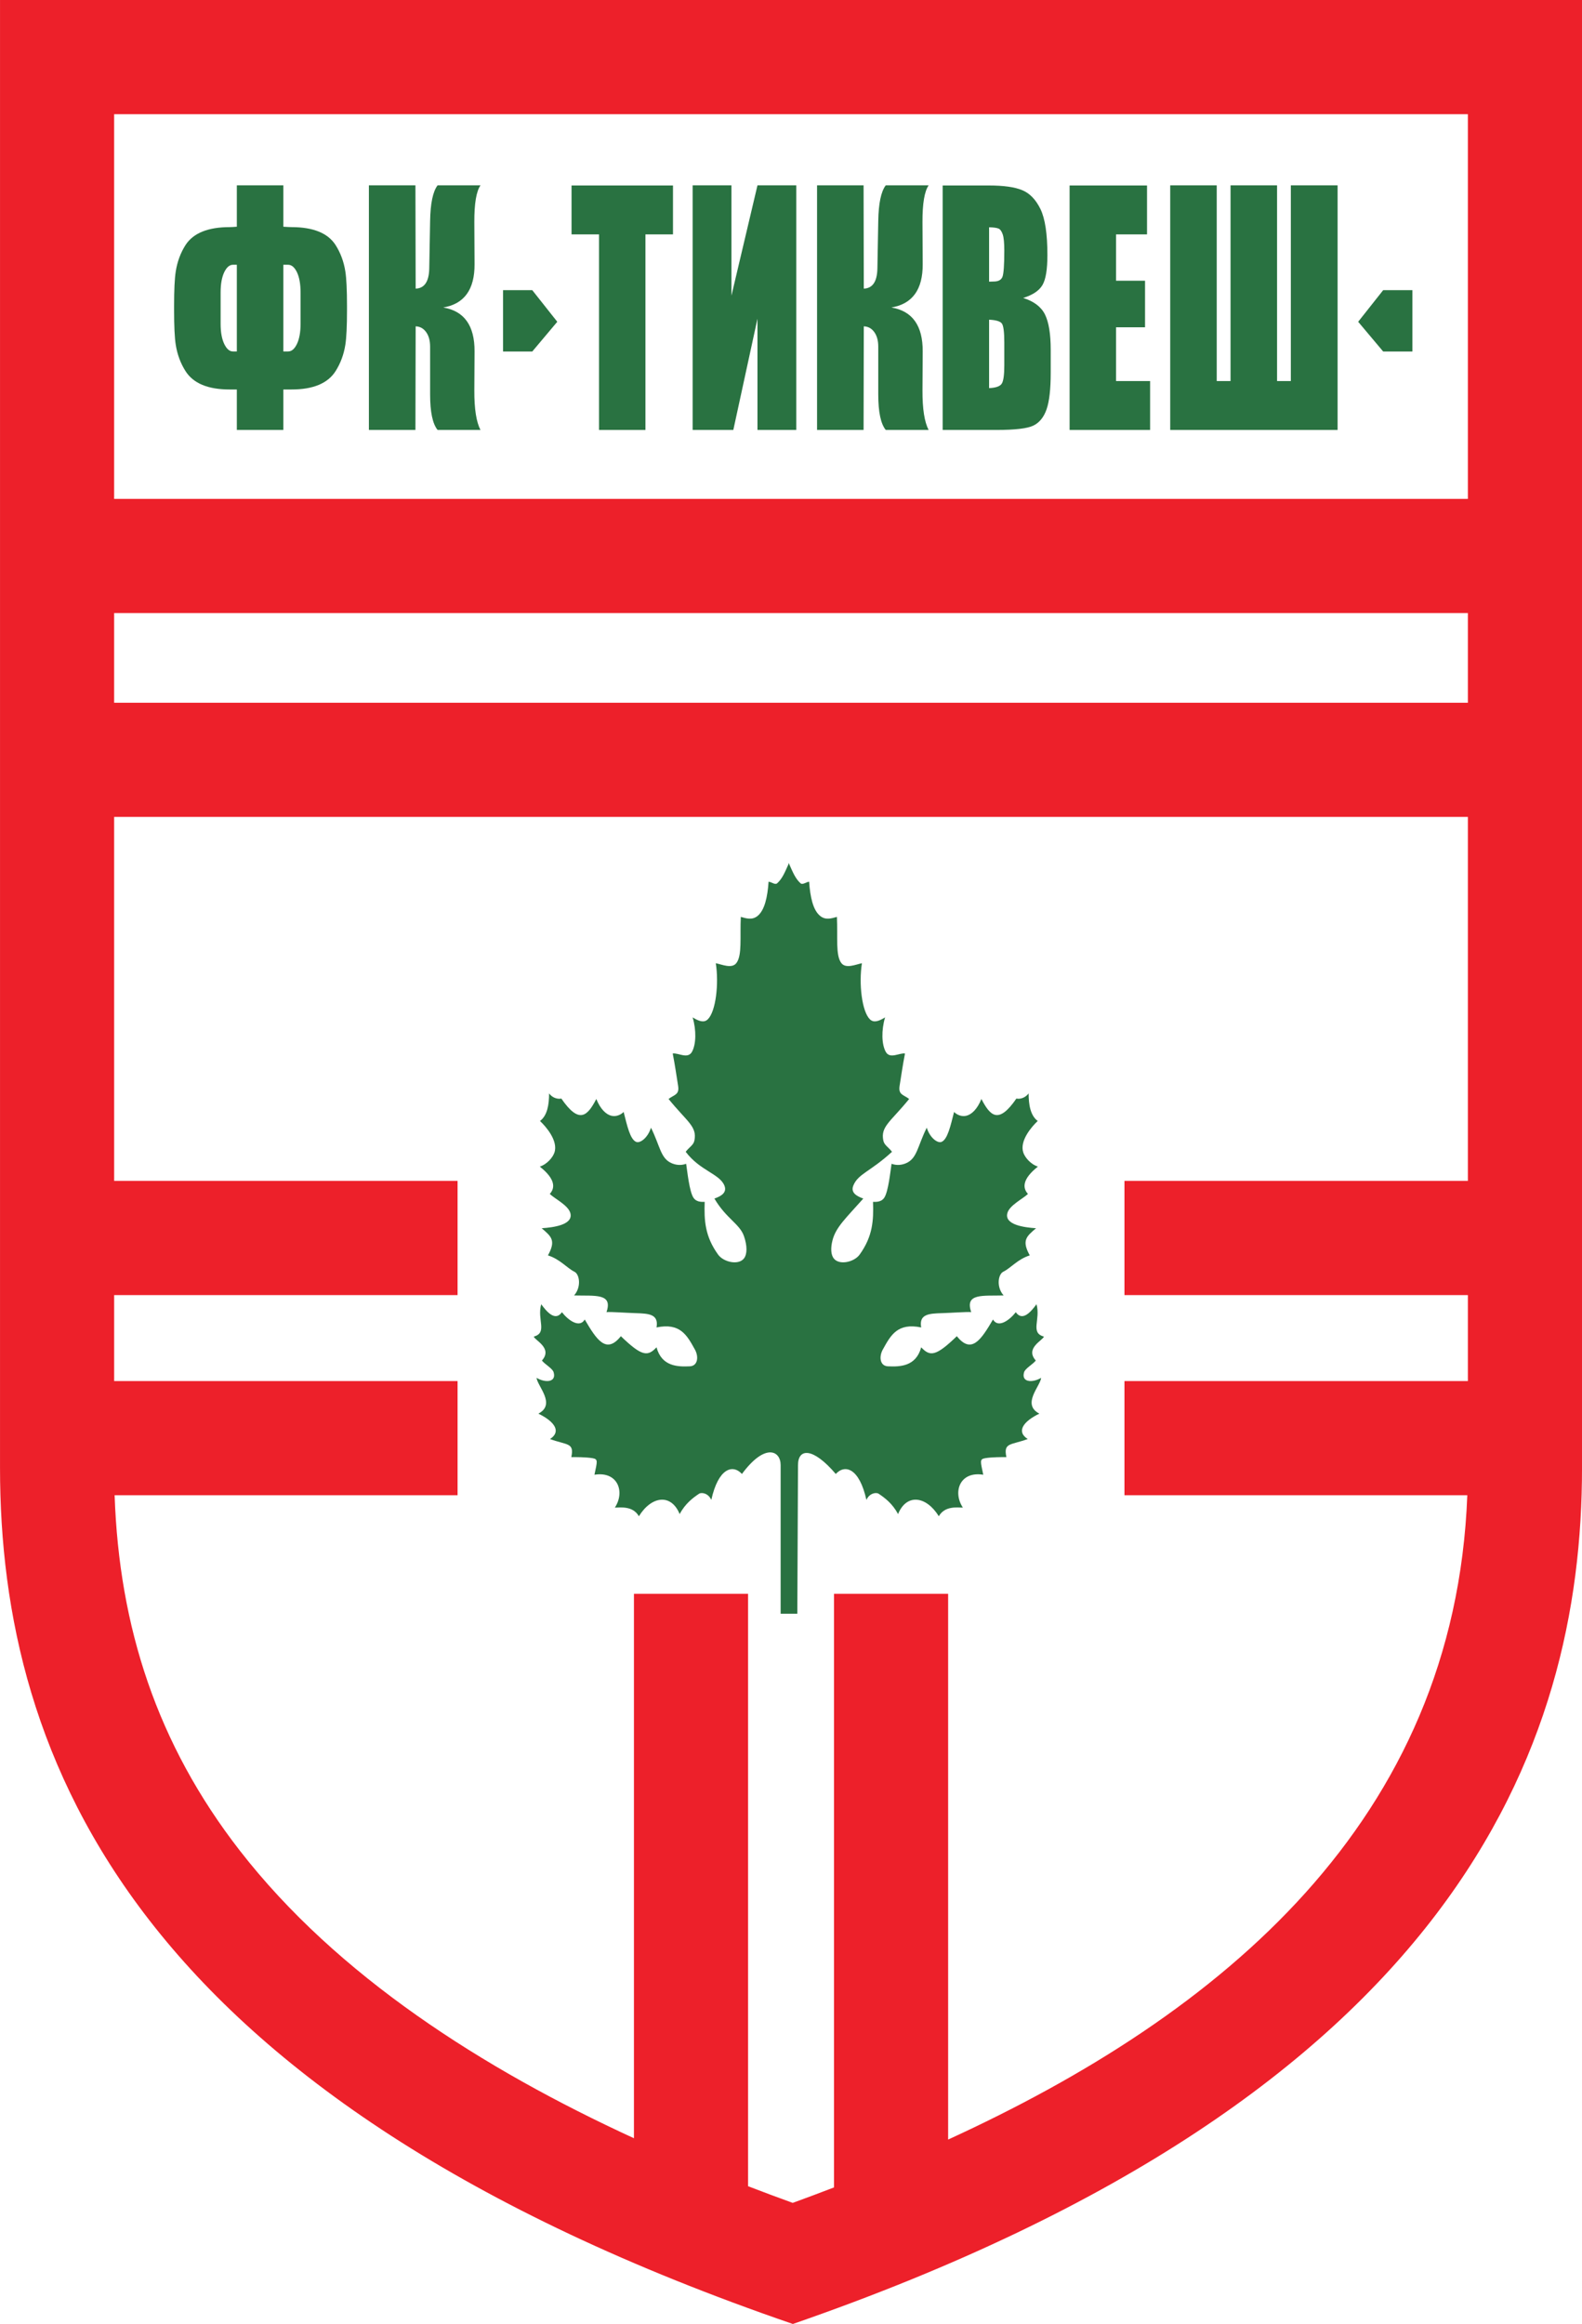 <svg xmlns="http://www.w3.org/2000/svg" xmlns:xlink="http://www.w3.org/1999/xlink" viewBox="104.59 14.59 386.09 566.93" version="1.1">
<g id="surface1">
<path style=" stroke:none;fill-rule:evenodd;fill:rgb(92.899%,12.5%,16.499%);fill-opacity:1;" d="M 104.594 14.59 L 490.684 14.59 L 490.684 372.652 C 490.684 440.57 460.02 525.461 298.09 581.52 C 137.438 526.363 104.594 443.844 104.594 372.652 Z M 308.133 548.207 L 308.133 403.395 L 335.984 403.395 L 335.984 536.531 C 402.734 505.945 459.656 458.879 462.688 379.344 L 379.016 379.344 L 379.016 351.492 L 462.828 351.492 L 462.828 330.52 L 379.016 330.52 L 379.016 302.664 L 462.828 302.664 L 462.828 213.879 L 132.445 213.879 L 132.449 302.664 L 216.262 302.664 L 216.262 330.52 L 132.449 330.52 L 132.449 351.492 L 216.262 351.492 L 216.262 379.344 L 132.562 379.344 C 133.668 411.488 142.902 440.02 163.094 466.012 C 186.883 496.637 222.52 519.309 259.305 536.207 L 259.305 403.402 L 287.16 403.402 L 287.16 547.914 C 290.809 549.316 294.445 550.676 298.055 551.977 C 301.422 550.754 304.777 549.496 308.133 548.207 Z M 132.445 186.023 L 462.828 186.023 L 462.828 164.148 L 132.445 164.148 Z M 132.445 136.293 L 462.828 136.293 L 462.828 42.445 L 132.445 42.445 L 132.445 136.293 "></path>
<path style=" stroke:none;fill-rule:nonzero;fill:rgb(16.1%,44.699%,25.499%);fill-opacity:1;" d="M 189.277 90.27 C 189.277 94.164 189.141 96.984 188.871 98.703 C 188.496 101.082 187.695 103.23 186.477 105.145 C 184.574 108.121 180.992 109.605 175.738 109.605 L 173.742 109.605 L 173.742 119.477 L 162.391 119.477 L 162.391 109.605 L 160.637 109.605 C 155.363 109.605 151.781 108.121 149.879 105.145 C 148.66 103.23 147.859 101.082 147.484 98.703 C 147.207 96.984 147.078 94.164 147.078 90.27 L 147.078 89.238 C 147.078 85.328 147.207 82.523 147.484 80.801 C 147.859 78.41 148.66 76.262 149.879 74.348 C 151.762 71.457 155.348 69.996 160.637 69.996 C 161.031 69.996 161.617 69.961 162.391 69.898 L 162.391 59.801 L 173.742 59.801 L 173.742 69.898 C 174.664 69.961 175.324 69.996 175.738 69.996 C 181.027 69.996 184.609 71.457 186.477 74.348 C 187.695 76.262 188.496 78.41 188.871 80.801 C 189.141 82.523 189.277 85.328 189.277 89.238 Z M 177.941 93.613 L 177.941 85.918 C 177.941 83.879 177.648 82.246 177.07 81.016 C 176.48 79.793 175.766 79.18 174.902 79.18 L 173.742 79.18 L 173.742 100.328 L 174.902 100.328 C 175.766 100.328 176.48 99.711 177.07 98.48 C 177.648 97.246 177.941 95.637 177.941 93.613 Z M 162.391 100.328 L 162.391 79.18 L 161.445 79.18 C 160.602 79.18 159.895 79.793 159.305 81.016 C 158.727 82.246 158.434 83.879 158.434 85.918 L 158.434 93.613 C 158.434 95.637 158.727 97.246 159.305 98.48 C 159.895 99.711 160.602 100.328 161.445 100.328 L 162.391 100.328 "></path>
<path style=" stroke:none;fill-rule:nonzero;fill:rgb(16.1%,44.699%,25.499%);fill-opacity:1;" d="M 194.621 59.801 L 205.977 59.801 L 206.031 85 C 208.172 84.926 209.273 83.301 209.348 80.133 L 209.559 68.488 C 209.633 64.203 210.238 61.297 211.387 59.801 L 221.859 59.801 C 220.84 61.246 220.332 64.238 220.352 68.789 L 220.406 79.027 C 220.441 85.215 217.891 88.746 212.766 89.602 C 217.891 90.457 220.441 94.039 220.406 100.328 L 220.352 109.82 C 220.332 114.348 220.84 117.566 221.859 119.477 L 211.387 119.477 C 210.164 117.98 209.559 115.078 209.559 110.789 L 209.559 99.145 C 209.559 97.676 209.227 96.48 208.574 95.586 C 207.922 94.695 207.078 94.23 206.031 94.203 L 205.977 119.477 L 194.621 119.477 L 194.621 59.801 "></path>
<path style=" stroke:none;fill-rule:nonzero;fill:rgb(16.1%,44.699%,25.499%);fill-opacity:1;" d="M 268.832 59.84 L 268.832 71.77 L 262.109 71.77 L 262.109 119.477 L 250.781 119.477 L 250.781 71.77 L 244.078 71.77 L 244.078 59.84 L 268.832 59.84 "></path>
<path style=" stroke:none;fill-rule:nonzero;fill:rgb(16.1%,44.699%,25.499%);fill-opacity:1;" d="M 298.926 119.477 L 289.453 119.477 L 289.453 92.328 L 283.559 119.477 L 273.629 119.477 L 273.629 59.801 L 283.098 59.801 L 283.098 86.723 L 289.453 59.801 L 298.926 59.801 L 298.926 119.477 "></path>
<path style=" stroke:none;fill-rule:nonzero;fill:rgb(16.1%,44.699%,25.499%);fill-opacity:1;" d="M 303.996 59.801 L 315.348 59.801 L 315.402 85 C 317.543 84.926 318.645 83.301 318.719 80.133 L 318.93 68.488 C 319.004 64.203 319.609 61.297 320.758 59.801 L 331.23 59.801 C 330.211 61.246 329.703 64.238 329.723 68.789 L 329.777 79.027 C 329.816 85.215 327.262 88.746 322.137 89.602 C 327.262 90.457 329.816 94.039 329.777 100.328 L 329.723 109.82 C 329.703 114.348 330.211 117.566 331.23 119.477 L 320.758 119.477 C 319.535 117.98 318.93 115.078 318.93 110.789 L 318.93 99.145 C 318.93 97.676 318.602 96.48 317.949 95.586 C 317.297 94.695 316.449 94.23 315.402 94.203 L 315.348 119.477 L 303.996 119.477 L 303.996 59.801 "></path>
<path style=" stroke:none;fill-rule:nonzero;fill:rgb(16.1%,44.699%,25.499%);fill-opacity:1;" d="M 334.648 59.84 L 345.953 59.84 C 349.52 59.84 352.227 60.215 354.066 60.984 C 355.902 61.738 357.391 63.285 358.52 65.598 C 359.648 67.926 360.211 71.66 360.211 76.812 C 360.211 80.309 359.816 82.734 359.016 84.105 C 358.219 85.488 356.645 86.547 354.297 87.277 C 356.914 88.094 358.688 89.438 359.621 91.312 C 360.551 93.199 361.02 96.078 361.02 99.949 L 361.02 105.484 C 361.02 109.508 360.688 112.488 360.008 114.438 C 359.34 116.371 358.262 117.691 356.793 118.41 C 355.324 119.125 352.312 119.477 347.754 119.477 L 334.648 119.477 Z M 345.98 70.035 L 345.98 83.301 C 346.461 83.277 346.836 83.266 347.113 83.266 C 348.223 83.266 348.93 82.887 349.234 82.145 C 349.535 81.391 349.691 79.254 349.691 75.719 C 349.691 73.848 349.562 72.539 349.316 71.797 C 349.059 71.043 348.738 70.562 348.336 70.375 C 347.93 70.176 347.141 70.062 345.98 70.035 Z M 345.98 92.582 L 345.98 109.27 C 347.57 109.203 348.59 108.852 349.031 108.238 C 349.473 107.633 349.691 106.113 349.691 103.711 L 349.691 98.152 C 349.691 95.602 349.492 94.055 349.098 93.512 C 348.699 92.973 347.664 92.656 345.98 92.582 "></path>
<path style=" stroke:none;fill-rule:nonzero;fill:rgb(16.1%,44.699%,25.499%);fill-opacity:1;" d="M 365.629 59.84 L 384.523 59.84 L 384.523 71.77 L 376.965 71.77 L 376.965 83.074 L 384.039 83.074 L 384.039 94.43 L 376.965 94.43 L 376.965 107.547 L 385.277 107.547 L 385.277 119.477 L 365.629 119.477 L 365.629 59.84 "></path>
<path style=" stroke:none;fill-rule:nonzero;fill:rgb(16.1%,44.699%,25.499%);fill-opacity:1;" d="M 431.031 119.477 L 390.184 119.477 L 390.184 59.801 L 401.535 59.801 L 401.535 107.547 L 404.906 107.547 L 404.906 59.801 L 416.262 59.801 L 416.262 107.547 L 419.621 107.547 L 419.621 59.801 L 431.031 59.801 L 431.031 119.477 "></path>
<path style=" stroke:none;fill-rule:evenodd;fill:rgb(16.1%,44.699%,25.499%);fill-opacity:1;" d="M 227.363 85.371 L 234.488 85.371 L 240.594 93.086 L 234.488 100.344 L 227.363 100.344 L 227.363 85.371 "></path>
<path style=" stroke:none;fill-rule:evenodd;fill:rgb(16.1%,44.699%,25.499%);fill-opacity:1;" d="M 449.285 85.371 L 442.16 85.371 L 436.055 93.086 L 442.16 100.344 L 449.285 100.344 L 449.285 85.371 "></path>
<path style=" stroke:none;fill-rule:evenodd;fill:rgb(16.1%,44.699%,25.499%);fill-opacity:1;" d="M 297.141 225.152 L 297.113 225.215 L 297.086 225.152 L 296.996 225.473 C 296.121 227.398 295.523 228.926 294.258 230.066 C 293.758 230.516 292.953 229.781 292.164 229.676 C 291.906 233.41 291.211 236.633 289.473 238.035 C 288.117 239.125 286.699 238.621 285.383 238.266 C 285.156 243.305 285.738 247.605 284.316 249.508 C 283.211 250.988 280.801 249.867 279.281 249.566 C 280.07 254.582 279.289 261.332 277.336 263.246 C 276.449 264.117 275.242 263.789 273.629 262.777 C 274.555 265.91 274.488 269.336 273.465 271.184 C 272.438 273.027 270.109 271.371 268.77 271.594 C 269.344 274.547 269.73 277.277 270.086 279.504 C 270.438 281.699 269.082 281.637 267.754 282.684 C 272.305 288.281 274.754 289.379 274.062 292.812 C 273.828 293.965 272.867 294.352 271.934 295.566 C 275.441 300.219 280.223 300.922 281.387 303.82 C 282.082 305.562 280.527 306.414 278.941 306.977 C 281.82 311.871 285.113 313.133 286.156 316.145 C 286.969 318.488 286.965 320.516 286.176 321.559 C 284.84 323.324 281.172 322.488 279.848 320.652 C 276.609 316.172 276.422 312.262 276.57 307.777 C 275.496 307.836 274.461 307.703 273.848 306.801 C 272.82 305.293 272.328 300.285 272.047 298.496 C 270.656 298.988 269.43 298.746 268.516 298.355 C 265.777 297.188 265.719 294.211 263.461 289.688 C 262.676 292.203 260.82 293.5 259.898 293.172 C 258.363 292.617 257.629 289.113 256.789 285.848 C 256.273 286.395 255.109 287.086 253.824 286.785 C 252.539 286.488 251.129 285.195 250.121 282.684 C 247.949 286.867 245.941 288.914 241.582 282.578 C 240.996 282.727 239.582 282.641 238.594 281.32 C 238.602 283.98 238.188 286.723 236.375 288.051 C 237.809 289.395 240.871 292.883 239.895 295.762 C 239.512 296.887 238.199 298.551 236.332 299.184 C 240.172 302.219 240.098 304.406 238.762 305.848 C 240.008 307.059 243.328 308.629 243.801 310.586 C 244.469 313.379 239.715 314.023 236.785 314.215 C 239.145 316.234 240.336 317.188 238.316 320.84 C 241.27 321.766 242.941 323.922 244.781 324.828 C 246.039 325.445 246.523 328.547 244.695 330.613 C 249.746 330.758 254.227 329.996 252.605 334.676 C 253.84 334.586 257.07 334.844 259.797 334.93 C 262.887 335.031 265.395 335.145 264.816 338.414 C 270.582 337.234 272.23 340.27 274.195 343.832 C 275.141 345.547 274.906 347.805 272.953 347.898 C 270.031 348.031 266.094 347.984 264.816 343.266 C 262.668 345.535 261.281 345.539 256.113 340.551 C 252.543 345.039 250.188 341.41 247.297 336.48 C 246.031 338.656 243.27 336.684 241.73 334.699 C 240.055 337.098 237.922 334.445 236.672 332.754 C 235.617 336.52 238.293 339.715 234.863 340.648 C 235.074 341.539 239.562 343.469 236.844 346.488 C 237.551 347.414 239.422 348.398 239.703 349.344 C 240.43 351.785 237.746 352.008 235.539 350.715 C 235.75 352.762 240.367 357.16 235.977 359.445 C 239.891 361.336 241.672 363.809 238.82 365.641 C 243.039 367.184 244.773 366.465 244.02 370.051 C 245.059 370.043 247.59 370.039 249.199 370.309 C 250.617 370.551 250.34 371.09 249.668 374.348 C 255.398 373.43 257.172 378.559 254.641 382.367 C 255.961 382.367 259.02 381.871 260.512 384.473 C 263.605 379.496 268.395 378.887 270.465 383.953 C 271.797 381.406 273.715 379.973 275.191 378.988 C 275.789 378.59 277.434 378.816 278.184 380.488 C 279.902 372.723 283.422 371.719 285.66 374.16 C 291.281 366.559 295.105 368.449 295.105 371.984 L 295.105 408.262 L 299.176 408.258 L 299.344 371.984 C 299.363 367.883 302.941 367.578 308.562 374.16 C 310.805 371.719 314.32 372.723 316.039 380.488 C 316.789 378.816 318.434 378.59 319.031 378.988 C 320.512 379.973 322.43 381.406 323.758 383.953 C 325.828 378.887 330.617 379.496 333.711 384.473 C 335.203 381.871 338.262 382.367 339.582 382.367 C 337.055 378.559 338.824 373.43 344.555 374.348 C 343.883 371.09 343.609 370.551 345.023 370.309 C 346.633 370.039 349.164 370.043 350.203 370.051 C 349.449 366.465 351.184 367.184 355.406 365.641 C 352.551 363.809 354.332 361.336 358.246 359.445 C 353.855 357.16 358.473 352.762 358.684 350.715 C 356.477 352.008 353.793 351.785 354.52 349.344 C 354.801 348.398 356.672 347.414 357.379 346.488 C 354.66 343.469 359.152 341.539 359.359 340.648 C 355.93 339.715 358.605 336.52 357.551 332.754 C 356.301 334.445 354.172 337.098 352.492 334.699 C 350.953 336.684 348.191 338.656 346.93 336.48 C 344.035 341.41 341.68 345.039 338.109 340.551 C 332.945 345.539 331.555 345.535 329.41 343.266 C 328.129 347.984 324.191 348.031 321.27 347.898 C 319.316 347.805 319.086 345.547 320.027 343.832 C 321.992 340.27 323.641 337.234 329.406 338.414 C 328.828 335.145 331.336 335.031 334.43 334.93 C 337.152 334.844 340.383 334.586 341.617 334.676 C 339.996 329.996 344.477 330.758 349.527 330.613 C 347.699 328.547 348.184 325.445 349.441 324.828 C 351.281 323.922 352.953 321.766 355.906 320.84 C 353.891 317.188 355.082 316.234 357.438 314.215 C 354.508 314.023 349.754 313.379 350.426 310.586 C 350.895 308.629 354.215 307.059 355.465 305.848 C 354.125 304.406 354.051 302.219 357.891 299.184 C 356.023 298.551 354.715 296.887 354.332 295.762 C 353.352 292.883 356.414 289.395 357.848 288.051 C 356.039 286.723 355.625 283.98 355.629 281.32 C 354.641 282.641 353.227 282.727 352.645 282.578 C 348.281 288.914 346.277 286.867 344.102 282.684 C 343.094 285.195 341.684 286.488 340.398 286.785 C 339.113 287.086 337.949 286.395 337.434 285.848 C 336.594 289.113 335.859 292.617 334.324 293.172 C 333.402 293.5 331.547 292.203 330.766 289.688 C 328.504 294.211 328.445 297.188 325.707 298.355 C 324.797 298.746 323.57 298.988 322.176 298.496 C 321.895 300.285 321.402 305.293 320.379 306.801 C 319.766 307.703 318.727 307.836 317.652 307.777 C 317.805 312.262 317.613 316.172 314.379 320.652 C 313.055 322.488 309.387 323.324 308.051 321.559 C 307.371 320.664 307.273 319.047 307.77 317.129 C 308.598 313.93 311.078 311.711 315.281 306.977 C 313.695 306.414 312.141 305.562 312.84 303.82 C 314.004 300.922 316.973 300.441 322.289 295.566 C 321.355 294.352 320.398 293.965 320.164 292.812 C 319.469 289.379 321.922 288.281 326.469 282.684 C 325.141 281.637 323.785 281.699 324.137 279.504 C 324.496 277.277 324.879 274.547 325.453 271.594 C 324.113 271.371 321.785 273.027 320.762 271.184 C 319.738 269.336 319.668 265.91 320.594 262.777 C 318.98 263.789 317.773 264.117 316.887 263.246 C 314.938 261.332 314.152 254.582 314.945 249.566 C 313.426 249.867 311.012 250.988 309.906 249.508 C 308.484 247.605 309.066 243.305 308.84 238.266 C 307.523 238.621 306.105 239.125 304.754 238.035 C 303.012 236.633 302.316 233.41 302.059 229.676 C 301.27 229.781 300.465 230.516 299.965 230.066 C 298.699 228.926 298.102 227.398 297.23 225.473 L 297.141 225.152 "></path>
</g>
</svg>